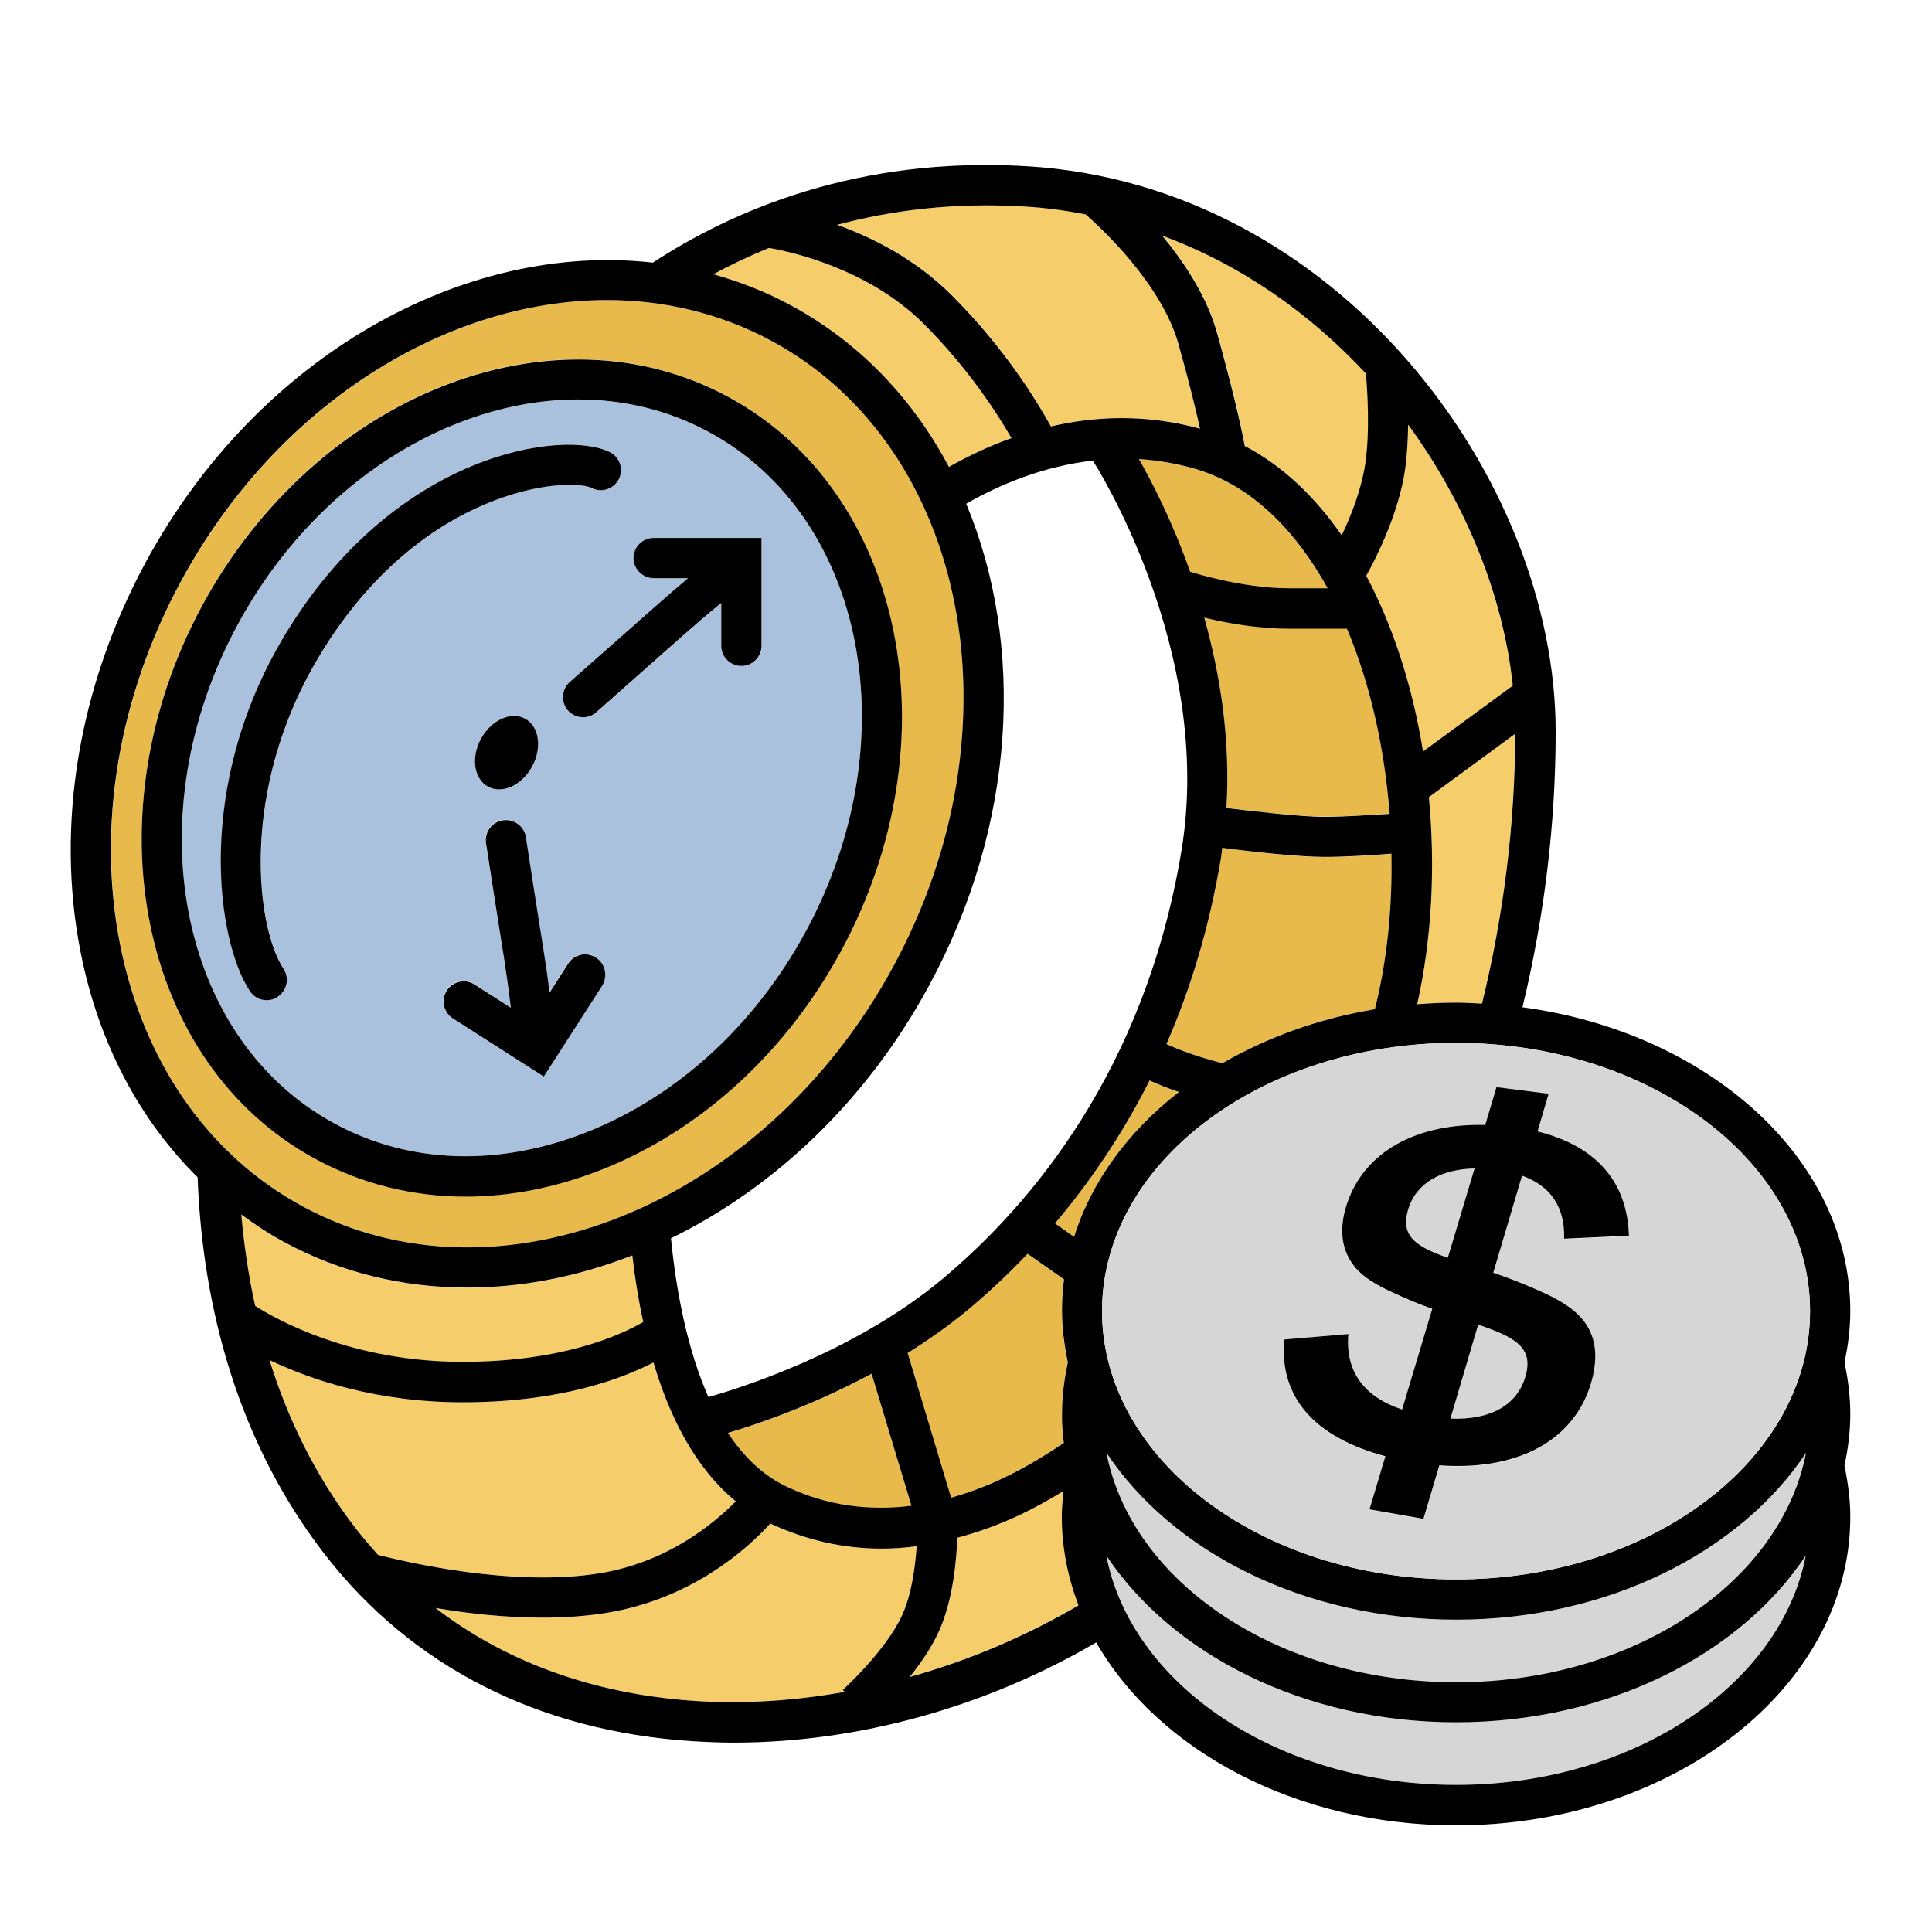 <svg width="96" height="96" viewBox="0 0 96 96" fill="none" xmlns="http://www.w3.org/2000/svg">
<path d="M64.06 31.23C62.47 31.23 60.9 30.93 59.84 30.68C60.62 33.46 61.15 36.71 60.94 40.14C62.19 40.3 64.61 40.58 65.81 40.58C66.74 40.58 68.06 40.5 69.05 40.42C68.8 37.17 68.08 33.98 66.93 31.22H64.06V31.23Z" fill="#E7BA4B"/>
<path d="M53.36 61.47C54.24 58.7 56.06 56.22 58.57 54.27C57.97 54.06 57.49 53.87 57.11 53.7C55.71 56.5 54.07 58.84 52.4 60.81L53.36 61.47Z" fill="#E7BA4B"/>
<path d="M60.73 42.13C60.71 42.3 60.7 42.46 60.67 42.63C60.09 46.11 59.14 49.18 57.96 51.88C58.56 52.15 59.49 52.51 60.74 52.83C62.96 51.55 65.52 50.61 68.31 50.15C68.31 50.13 68.32 50.11 68.33 50.09C68.93 47.69 69.19 45.07 69.15 42.43C68.13 42.51 66.8 42.59 65.82 42.59C64.51 42.59 62.04 42.3 60.73 42.13Z" fill="#E7BA4B"/>
<path d="M52.76 65.15C52.76 64.62 52.8 64.09 52.86 63.57L51.05 62.3C50.04 63.36 49.04 64.29 48.09 65.08C47.13 65.88 46.11 66.6 45.09 67.23L47.25 74.42C48.12 74.17 48.99 73.85 49.89 73.42C50.9 72.94 51.89 72.35 52.85 71.7C52.79 71.22 52.76 70.74 52.76 70.25C52.76 69.38 52.88 68.53 53.05 67.7C52.88 66.87 52.76 66.02 52.76 65.15Z" fill="#E7BA4B"/>
<path d="M56.58 22.81C57.21 23.92 58.22 25.88 59.13 28.42V28.41C59.15 28.42 61.64 29.23 64.05 29.23H65.96C64.36 26.32 62.18 24.14 59.46 23.32C58.48 23.03 57.52 22.87 56.58 22.81Z" fill="#E7BA4B"/>
<path d="M45.29 74.83L43.31 68.27C40.26 69.91 37.44 70.84 36.17 71.21C36.95 72.38 37.92 73.33 39.13 73.9C41.07 74.8 43.14 75.1 45.29 74.83Z" fill="#E7BA4B"/>
<path d="M29.83 78.17C33.21 77.62 35.5 75.69 36.56 74.6C34.55 72.95 33.27 70.41 32.47 67.7C30.9 68.52 27.81 69.68 22.99 69.68C18.69 69.68 15.4 68.54 13.39 67.58C14.28 70.42 15.64 73.29 17.67 75.94C18.03 76.4 18.4 76.84 18.77 77.26C20.04 77.58 25.45 78.88 29.83 78.17Z" fill="#F5CE6B"/>
<path d="M44.83 80.25C45.31 79.2 45.48 77.8 45.55 76.83C44.96 76.91 44.38 76.95 43.8 76.95C41.9 76.95 40.06 76.54 38.29 75.71C38.29 75.71 38.28 75.71 38.28 75.7C37.17 76.93 34.42 79.44 30.15 80.14C29.11 80.31 28.03 80.38 26.96 80.38C25.05 80.38 23.18 80.16 21.64 79.9C25.96 83.22 30.83 84.28 34.56 84.52C36.99 84.68 39.49 84.51 41.97 84.07L41.88 83.97C41.9 83.95 44.03 82.03 44.83 80.25Z" fill="#F5CE6B"/>
<path d="M52.85 74.08C52.16 74.5 51.47 74.89 50.76 75.23C49.69 75.74 48.63 76.12 47.58 76.4C47.54 77.48 47.36 79.51 46.66 81.06C46.3 81.85 45.76 82.64 45.21 83.32C48.14 82.5 50.99 81.29 53.6 79.75C53.06 78.35 52.77 76.88 52.77 75.35C52.76 74.93 52.8 74.51 52.85 74.08Z" fill="#F5CE6B"/>
<path d="M67.89 28.61C69.25 31.17 70.19 34.18 70.71 37.34L75.17 34.07C74.69 29.63 72.86 25.05 69.97 21.1C69.96 21.83 69.92 22.61 69.82 23.32C69.5 25.51 68.42 27.67 67.89 28.61Z" fill="#F5CE6B"/>
<path d="M61.86 22.16C63.74 23.14 65.35 24.68 66.68 26.6C67.14 25.64 67.66 24.32 67.85 23.04C68.09 21.42 67.94 19.35 67.88 18.56C65.13 15.59 61.7 13.16 57.77 11.71C58.87 13.04 59.99 14.74 60.5 16.56C61.5 20.18 61.82 21.94 61.86 22.16Z" fill="#F5CE6B"/>
<path d="M71 39.61C71.33 43.08 71.15 46.64 70.42 49.9C71.06 49.85 71.7 49.82 72.35 49.82C72.79 49.82 73.21 49.85 73.64 49.87C74.71 45.5 75.28 40.99 75.29 36.46L71 39.61Z" fill="#F5CE6B"/>
<path d="M52.22 21.18C54.44 20.67 56.96 20.57 59.63 21.29C59.43 20.4 59.09 19.01 58.56 17.09C57.73 14.1 54.73 11.32 53.94 10.64C52.95 10.45 51.93 10.31 50.89 10.25C47.4 10.05 44.3 10.45 41.61 11.16C43.37 11.8 45.51 12.87 47.3 14.66C49.94 17.31 51.54 19.93 52.22 21.18Z" fill="#F5CE6B"/>
<path d="M22.99 67.68C27.97 67.68 30.86 66.34 31.96 65.7C31.72 64.57 31.54 63.45 31.42 62.39C28.74 63.44 25.96 63.99 23.22 63.99C20.06 63.99 16.95 63.26 14.09 61.71C13.35 61.31 12.66 60.85 11.99 60.37C12.12 61.81 12.34 63.34 12.68 64.91C13.74 65.58 17.47 67.68 22.99 67.68Z" fill="#F5CE6B"/>
<path d="M47.15 23.2C48.06 22.68 49.1 22.18 50.26 21.77C49.54 20.52 48.1 18.3 45.89 16.08C43.14 13.33 39.28 12.5 38.21 12.32C37.21 12.73 36.29 13.17 35.45 13.63C36.78 14 38.08 14.52 39.33 15.19C42.73 17.04 45.36 19.84 47.15 23.2Z" fill="#F5CE6B"/>
<path d="M15.04 59.94C24.79 65.23 37.96 59.89 44.39 48.04C50.82 36.19 48.12 22.24 38.37 16.95C35.81 15.56 33.02 14.91 30.18 14.91C22.18 14.91 13.77 20.11 9.02 28.85C5.89 34.62 4.81 41.05 5.98 46.95C7.13 52.78 10.35 57.4 15.04 59.94ZM10.07 30.04C15.73 19.6 27.45 14.97 36.2 19.72C44.94 24.46 47.45 36.81 41.79 47.25C39.06 52.28 34.87 56.12 29.97 58.08C27.69 58.99 25.38 59.45 23.14 59.45C20.51 59.45 17.97 58.82 15.66 57.57C6.91 52.83 4.41 40.48 10.07 30.04Z" fill="#E7BA4B"/>
<path d="M16.61 55.82C20.34 57.85 24.82 57.99 29.22 56.23C33.68 54.44 37.52 50.92 40.03 46.3C45.17 36.83 43.02 25.7 35.25 21.48C33.22 20.38 30.99 19.85 28.73 19.85C22.34 19.85 15.63 24.01 11.83 31C6.69 40.46 8.84 51.6 16.61 55.82ZM29.91 48.96L27.01 53.47L22.49 50.58C22.02 50.28 21.89 49.66 22.19 49.2C22.49 48.73 23.11 48.6 23.57 48.9L25.37 50.05C25.28 49.2 25.15 48.34 25.02 47.5L24.94 47.01C24.67 45.3 24.4 43.58 24.14 41.88C24.06 41.33 24.43 40.82 24.98 40.74C25.52 40.66 26.04 41.03 26.12 41.58C26.38 43.28 26.65 44.99 26.92 46.7L27 47.2C27.11 47.89 27.21 48.59 27.3 49.3L28.22 47.86C28.52 47.4 29.14 47.26 29.6 47.56C30.08 47.88 30.21 48.5 29.91 48.96ZM23.9 36.72C24.41 35.79 25.39 35.34 26.09 35.72C26.79 36.1 26.95 37.17 26.44 38.1C25.93 39.03 24.96 39.48 24.25 39.1C23.55 38.71 23.39 37.65 23.9 36.72ZM32.49 26.73H37.85V32.09C37.85 32.64 37.4 33.09 36.85 33.09C36.3 33.09 35.85 32.64 35.85 32.09V29.96C35.19 30.5 34.54 31.06 33.91 31.61L29.64 35.39C29.45 35.56 29.21 35.64 28.98 35.64C28.7 35.64 28.43 35.53 28.23 35.3C27.86 34.89 27.9 34.25 28.32 33.89L32.6 30.11C33.12 29.65 33.65 29.19 34.2 28.73H32.5C31.95 28.73 31.5 28.28 31.5 27.73C31.5 27.18 31.94 26.73 32.49 26.73ZM13.26 49.7C12.94 49.7 12.62 49.54 12.43 49.25C10.8 46.8 9.63 39.11 14.15 31.58C19.66 22.41 28.05 21.33 30.32 22.47C30.81 22.72 31.01 23.32 30.76 23.81C30.51 24.3 29.91 24.5 29.42 24.25C28.31 23.69 20.96 24.13 15.87 32.61C11.86 39.29 12.76 46.13 14.1 48.14C14.41 48.6 14.28 49.22 13.82 49.53C13.64 49.64 13.45 49.7 13.26 49.7Z" fill="#AAC1DD"/>
<path d="M15.66 57.58C17.96 58.83 20.51 59.46 23.14 59.46C25.38 59.46 27.69 59 29.97 58.09C34.87 56.13 39.06 52.28 41.79 47.26C47.45 36.82 44.95 24.47 36.2 19.73C27.46 14.98 15.74 19.62 10.07 30.05C4.41 40.48 6.91 52.83 15.66 57.58ZM11.83 31C15.62 24.01 22.34 19.85 28.73 19.85C30.99 19.85 33.21 20.37 35.25 21.48C43.02 25.7 45.17 36.83 40.03 46.3C37.52 50.92 33.69 54.44 29.22 56.23C24.82 57.99 20.34 57.85 16.61 55.82C8.84 51.6 6.69 40.46 11.83 31Z" fill="black"/>
<path d="M14.09 48.14C12.75 46.13 11.85 39.29 15.86 32.61C20.95 24.13 28.3 23.7 29.41 24.25C29.9 24.5 30.5 24.3 30.75 23.81C31 23.32 30.8 22.72 30.31 22.47C28.05 21.33 19.65 22.41 14.14 31.58C9.62 39.11 10.79 46.81 12.42 49.25C12.61 49.54 12.93 49.7 13.25 49.7C13.44 49.7 13.63 49.65 13.8 49.53C14.27 49.22 14.39 48.6 14.09 48.14Z" fill="black"/>
<path d="M26.44 38.09C26.95 37.16 26.79 36.09 26.09 35.71C25.39 35.33 24.41 35.78 23.9 36.71C23.39 37.64 23.55 38.71 24.25 39.09C24.95 39.47 25.93 39.03 26.44 38.09Z" fill="black"/>
<path d="M32.49 28.73H34.19C33.64 29.19 33.11 29.65 32.59 30.11L28.31 33.89C27.9 34.26 27.86 34.89 28.22 35.3C28.42 35.52 28.69 35.64 28.97 35.64C29.21 35.64 29.44 35.56 29.63 35.39L33.9 31.61C34.53 31.06 35.18 30.49 35.84 29.96V32.09C35.84 32.64 36.29 33.09 36.84 33.09C37.39 33.09 37.84 32.64 37.84 32.09V26.73H32.48C31.93 26.73 31.48 27.18 31.48 27.73C31.48 28.28 31.94 28.73 32.49 28.73Z" fill="black"/>
<path d="M29.61 47.58C29.14 47.28 28.53 47.42 28.23 47.88L27.31 49.32C27.22 48.61 27.12 47.91 27.01 47.22L26.93 46.72C26.66 45.01 26.39 43.3 26.13 41.6C26.05 41.05 25.53 40.68 24.99 40.76C24.44 40.84 24.07 41.35 24.15 41.9C24.41 43.61 24.68 45.32 24.95 47.03L25.03 47.52C25.16 48.36 25.28 49.21 25.38 50.07L23.58 48.92C23.12 48.62 22.5 48.76 22.2 49.22C21.9 49.69 22.04 50.3 22.5 50.6L27.02 53.49L29.92 48.98C30.21 48.5 30.08 47.88 29.61 47.58Z" fill="black"/>
<path d="M72.35 85.58C64.79 85.58 58.23 82.21 54.97 77.29C56.21 83.73 63.52 88.69 72.35 88.69C81.18 88.69 88.49 83.73 89.73 77.29C86.47 82.21 79.91 85.58 72.35 85.58Z" fill="#D6D6D6"/>
<path d="M54.97 72.19C56.21 78.62 63.52 83.59 72.35 83.59C81.18 83.59 88.49 78.63 89.73 72.19C86.46 77.11 79.91 80.48 72.35 80.48C64.8 80.48 58.24 77.11 54.97 72.19Z" fill="#D6D6D6"/>
<path d="M91.65 67.7C91.83 66.87 91.94 66.02 91.94 65.15C91.94 57.58 84.88 51.29 75.65 50.05C76.73 45.58 77.3 40.97 77.3 36.35C77.3 23.8 66.5 9.18 51.01 8.26C42.6 7.76 36.38 10.47 32.44 13.05C23.07 11.99 12.81 17.68 7.26 27.9C3.91 34.08 2.75 40.99 4.01 47.34C4.9 51.82 6.92 55.63 9.82 58.5C10.02 63.92 11.36 71.02 16.08 77.16C20.41 82.79 26.75 86.03 34.42 86.52C35.1 86.56 35.78 86.59 36.47 86.59C42.68 86.59 49.03 84.8 54.47 81.61C57.53 86.96 64.39 90.7 72.35 90.7C83.15 90.7 91.94 83.82 91.94 75.37C91.94 74.5 91.82 73.65 91.65 72.82C91.83 71.99 91.94 71.14 91.94 70.27C91.94 69.38 91.83 68.53 91.65 67.7ZM52.86 71.7C51.89 72.35 50.91 72.94 49.9 73.42C49.01 73.85 48.13 74.17 47.26 74.42L45.1 67.23C46.12 66.59 47.14 65.88 48.1 65.08C49.05 64.29 50.05 63.36 51.06 62.3L52.87 63.57C52.8 64.09 52.77 64.61 52.77 65.15C52.77 66.02 52.89 66.87 53.06 67.7C52.88 68.53 52.77 69.38 52.77 70.25C52.76 70.74 52.8 71.23 52.86 71.7ZM36.17 71.2C37.44 70.83 40.26 69.9 43.31 68.26L45.29 74.82C43.13 75.09 41.07 74.8 39.13 73.89C37.92 73.33 36.95 72.38 36.17 71.2ZM33.34 61.53C38.43 59.04 43.04 54.74 46.15 49C50.51 40.97 50.93 32.03 48.01 25.03C49.68 24.07 51.88 23.15 54.37 22.88L54.32 22.92C54.38 23.01 60.37 32.32 58.7 42.31C56.89 53.18 51.24 59.86 46.82 63.56C42.3 67.33 36.35 69.1 35.2 69.42C34.12 66.98 33.59 64.06 33.34 61.53ZM65.97 29.23H64.06C61.64 29.23 59.16 28.41 59.14 28.41V28.42C58.24 25.87 57.22 23.91 56.59 22.81C57.53 22.87 58.49 23.03 59.47 23.32C62.18 24.14 64.36 26.32 65.97 29.23ZM68.33 50.09C68.33 50.11 68.32 50.13 68.31 50.15C65.52 50.61 62.96 51.55 60.74 52.83C59.49 52.51 58.55 52.15 57.96 51.88C59.14 49.18 60.09 46.11 60.67 42.63C60.7 42.46 60.71 42.3 60.73 42.13C62.04 42.3 64.5 42.58 65.81 42.58C66.79 42.58 68.13 42.5 69.14 42.42C69.19 45.07 68.93 47.69 68.33 50.09ZM57.12 53.69C57.5 53.86 57.98 54.06 58.58 54.26C56.07 56.21 54.24 58.69 53.37 61.46L52.42 60.79C54.07 58.84 55.71 56.49 57.12 53.69ZM65.81 40.59C64.61 40.59 62.19 40.3 60.94 40.15C61.15 36.71 60.62 33.47 59.84 30.69C60.9 30.95 62.47 31.24 64.06 31.24H66.93C68.09 33.99 68.8 37.19 69.05 40.44C68.06 40.5 66.75 40.59 65.81 40.59ZM89.94 65.15C89.94 72.5 82.05 78.48 72.35 78.48C62.65 78.48 54.76 72.5 54.76 65.15C54.76 57.8 62.65 51.82 72.35 51.82C82.05 51.82 89.94 57.8 89.94 65.15ZM89.74 72.19C88.5 78.62 81.19 83.59 72.36 83.59C63.53 83.59 56.22 78.63 54.98 72.19C58.25 77.11 64.81 80.48 72.36 80.48C79.91 80.48 86.47 77.11 89.74 72.19ZM72.35 49.82C71.7 49.82 71.05 49.85 70.42 49.9C71.15 46.64 71.33 43.09 71 39.61L75.29 36.46C75.28 40.99 74.71 45.5 73.64 49.87C73.22 49.85 72.79 49.82 72.35 49.82ZM75.17 34.07L70.71 37.34C70.2 34.18 69.25 31.17 67.89 28.61C68.41 27.67 69.5 25.51 69.82 23.32C69.92 22.61 69.96 21.83 69.97 21.1C72.86 25.05 74.7 29.63 75.17 34.07ZM67.87 18.56C67.94 19.35 68.08 21.42 67.84 23.04C67.65 24.32 67.13 25.64 66.67 26.6C65.34 24.68 63.73 23.14 61.85 22.16C61.81 21.94 61.49 20.19 60.48 16.56C59.97 14.73 58.85 13.04 57.75 11.71C61.69 13.16 65.11 15.59 67.87 18.56ZM50.89 10.26C51.93 10.32 52.95 10.46 53.94 10.65C54.72 11.33 57.72 14.11 58.56 17.1C59.1 19.03 59.43 20.41 59.63 21.3C56.95 20.57 54.44 20.67 52.22 21.19C51.53 19.94 49.94 17.32 47.29 14.67C45.5 12.88 43.37 11.81 41.6 11.17C44.3 10.45 47.4 10.05 50.89 10.26ZM38.21 12.32C39.28 12.5 43.14 13.34 45.89 16.08C48.1 18.29 49.54 20.52 50.26 21.77C49.1 22.18 48.06 22.69 47.15 23.2C45.37 19.84 42.74 17.04 39.33 15.19C38.08 14.51 36.78 14 35.45 13.63C36.28 13.17 37.21 12.73 38.21 12.32ZM5.97 46.95C4.8 41.05 5.88 34.62 9.01 28.85C13.75 20.11 22.16 14.91 30.17 14.91C33.01 14.91 35.81 15.57 38.36 16.95C48.11 22.24 50.82 36.19 44.38 48.04C37.95 59.89 24.78 65.23 15.03 59.94C10.35 57.4 7.13 52.78 5.97 46.95ZM14.09 61.7C16.94 63.25 20.06 63.98 23.22 63.98C25.96 63.98 28.74 63.43 31.42 62.38C31.54 63.45 31.72 64.57 31.96 65.69C30.86 66.33 27.96 67.67 22.99 67.67C17.47 67.67 13.74 65.57 12.68 64.89C12.33 63.32 12.12 61.79 11.99 60.35C12.66 60.84 13.35 61.3 14.09 61.7ZM17.67 75.94C15.63 73.29 14.27 70.41 13.39 67.58C15.4 68.54 18.69 69.68 22.99 69.68C27.81 69.68 30.89 68.52 32.47 67.7C33.27 70.41 34.55 72.95 36.56 74.6C35.5 75.68 33.21 77.61 29.83 78.17C25.45 78.89 20.04 77.58 18.78 77.26C18.4 76.83 18.03 76.4 17.67 75.94ZM34.56 84.52C30.83 84.28 25.96 83.22 21.64 79.9C23.18 80.16 25.05 80.38 26.96 80.38C28.03 80.38 29.11 80.31 30.15 80.14C34.42 79.44 37.16 76.93 38.28 75.7C38.28 75.7 38.29 75.7 38.29 75.71C40.06 76.53 41.9 76.95 43.8 76.95C44.38 76.95 44.96 76.91 45.55 76.83C45.48 77.8 45.31 79.2 44.83 80.25C44.02 82.03 41.9 83.95 41.88 83.97L41.97 84.07C39.49 84.51 36.99 84.68 34.56 84.52ZM45.2 83.33C45.75 82.65 46.29 81.86 46.65 81.07C47.36 79.51 47.53 77.49 47.57 76.41C48.62 76.13 49.67 75.75 50.75 75.24C51.46 74.9 52.15 74.51 52.84 74.09C52.8 74.51 52.76 74.93 52.76 75.37C52.76 76.9 53.06 78.37 53.59 79.77C50.98 81.3 48.14 82.51 45.2 83.33ZM72.35 88.69C63.52 88.69 56.21 83.73 54.97 77.29C58.24 82.21 64.8 85.58 72.35 85.58C79.91 85.58 86.47 82.21 89.73 77.29C88.49 83.73 81.18 88.69 72.35 88.69Z" fill="black"/>
<path d="M54.76 65.15C54.76 72.5 62.65 78.48 72.35 78.48C82.05 78.48 89.94 72.5 89.94 65.15C89.94 57.8 82.05 51.82 72.35 51.82C62.66 51.82 54.76 57.8 54.76 65.15ZM74.36 54.04L76.95 54.37L76.4 56.24C79.36 56.99 80.86 58.79 80.94 61.42L77.72 61.57C77.75 59.97 77.03 58.95 75.63 58.44L74.2 63.26C74.87 63.49 75.6 63.77 76.35 64.1C77.4 64.56 78.13 64.98 78.64 65.59C79.26 66.35 79.45 67.34 79.08 68.67C78.27 71.58 75.43 73.12 71.52 72.83L70.73 75.49L68.05 75.02L68.84 72.38C65.4 71.45 63.56 69.53 63.81 66.58L67 66.31C66.84 68.18 67.79 69.43 69.67 70.06L71.17 65.05C70.6 64.86 70 64.61 69.37 64.32C68.39 63.89 67.64 63.44 67.21 62.83C66.67 62.06 66.54 61.08 66.9 59.93C67.77 57.17 70.51 55.83 73.8 55.92L74.36 54.04Z" fill="#D6D6D6"/>
<path d="M75.8 68.39C76.22 66.94 75.26 66.45 73.45 65.82L72.07 70.49C74.06 70.57 75.39 69.82 75.8 68.39Z" fill="#D6D6D6"/>
<path d="M71.94 62.49L73.27 58.05C71.65 58.08 70.37 58.75 69.98 60.06C69.55 61.44 70.39 61.95 71.94 62.49Z" fill="#D6D6D6"/>
<path d="M66.9 59.91C66.54 61.06 66.66 62.04 67.21 62.81C67.64 63.42 68.39 63.87 69.37 64.3C70 64.59 70.6 64.84 71.17 65.03L69.67 70.04C67.79 69.41 66.84 68.17 67 66.29L63.81 66.56C63.56 69.52 65.41 71.44 68.84 72.36L68.05 75L70.73 75.47L71.52 72.81C75.42 73.1 78.26 71.57 79.08 68.65C79.45 67.32 79.26 66.32 78.64 65.57C78.13 64.96 77.41 64.54 76.35 64.08C75.6 63.75 74.87 63.47 74.2 63.24L75.63 58.42C77.03 58.93 77.76 59.94 77.72 61.55L80.94 61.4C80.86 58.77 79.37 56.96 76.4 56.22L76.95 54.35L74.36 54.02L73.8 55.9C70.5 55.81 67.77 57.15 66.9 59.91ZM75.8 68.39C75.39 69.82 74.06 70.57 72.07 70.49L73.45 65.82C75.26 66.44 76.22 66.94 75.8 68.39ZM69.98 60.07C70.38 58.76 71.65 58.09 73.27 58.06L71.94 62.5C70.39 61.95 69.55 61.44 69.98 60.07Z" fill="black"/>
</svg>
